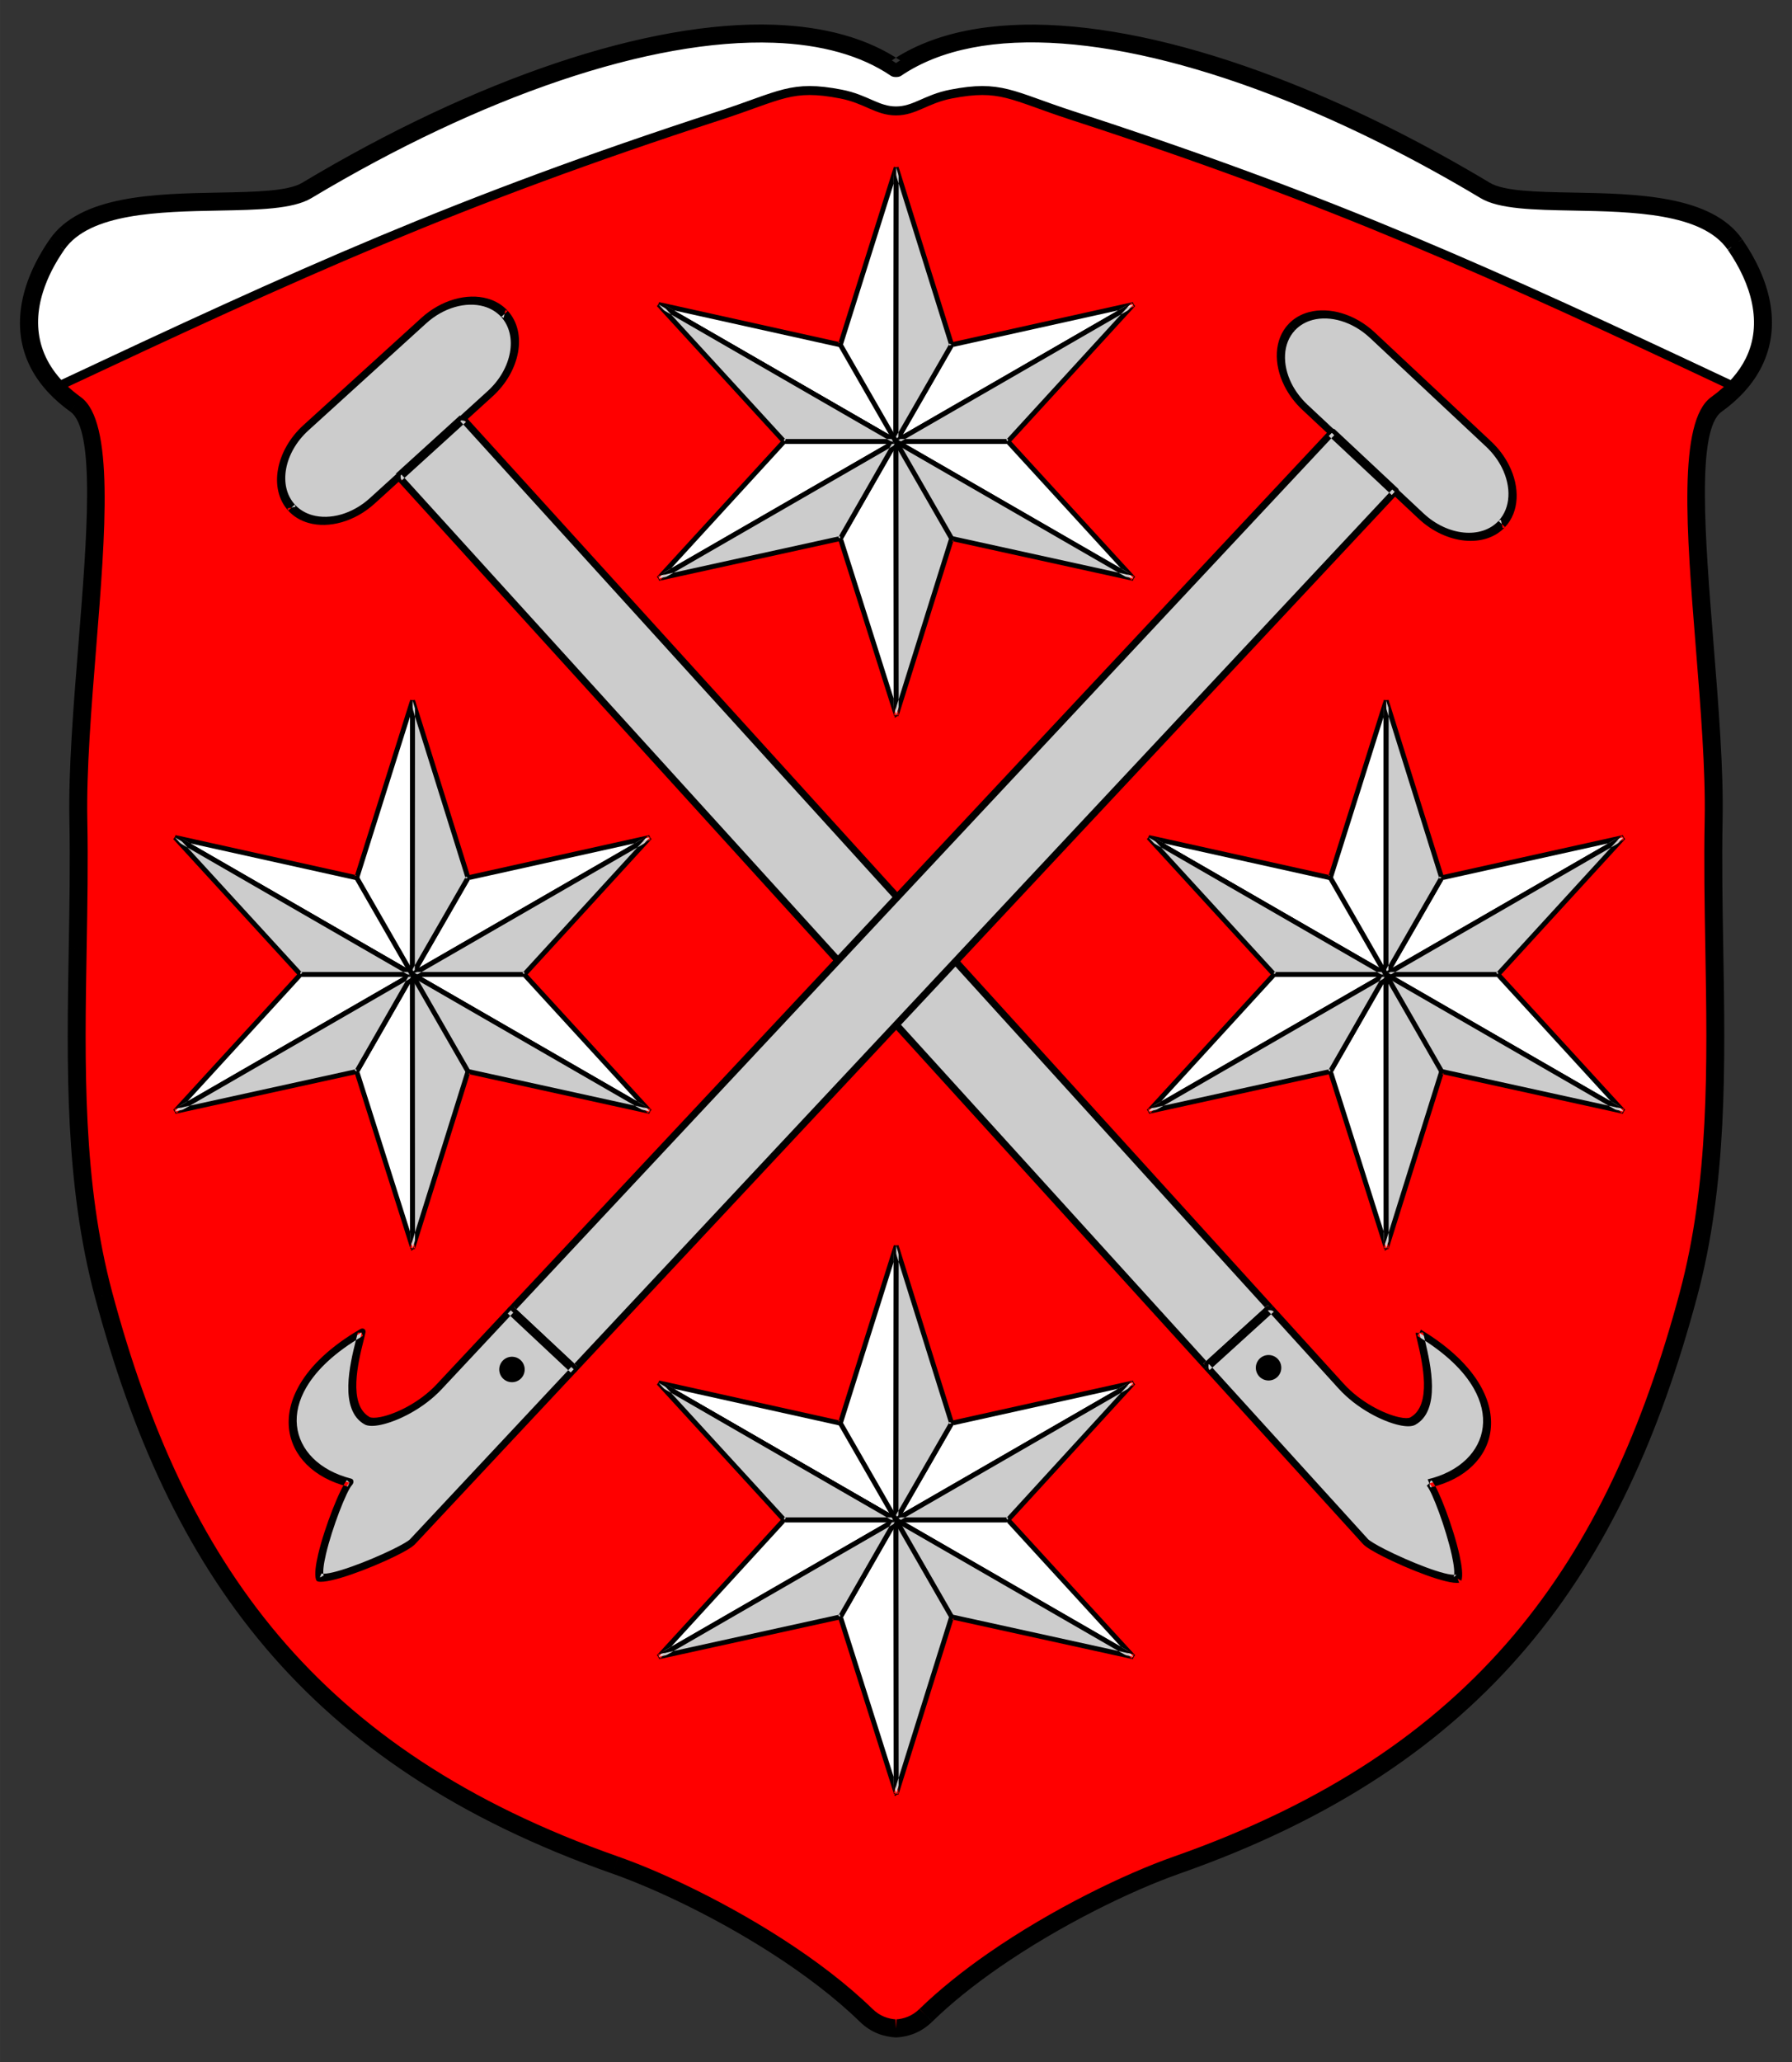 <?xml version="1.0" encoding="iso-8859-1"?>
<!DOCTYPE svg PUBLIC "-//W3C//DTD SVG 1.0//EN" "http://www.w3.org/TR/2001/REC-SVG-20010904/DTD/svg10.dtd">
<!-- Creator: CorelDRAW -->
<svg xmlns="http://www.w3.org/2000/svg" xmlns:odm="http://product.corel.com/CGS/11/cddns/" xmlns:corel-charset="http://product.corel.com/CGS/11/cddns/" xml:space="preserve" width="7.874in" height="9.055in" style="shape-rendering:geometricPrecision; text-rendering:geometricPrecision; image-rendering:optimizeQuality; fill-rule:evenodd"
     viewBox="0 0 7874.02 9055.12">
 <rect x="0" y="0" width="7874.02" height="9055.12" fill="#333333" stroke="none"/>
 <defs>
  <style type="text/css">
   <![CDATA[
    .str0 {stroke:#000000;stroke-width:39.37;stroke-linejoin:round}
    .fil2 {fill:#000000}
    .fil3 {fill:#CCCCCC}
    .fil0 {fill:#FF0000}
    .fil1 {fill:#FFFFFF}
   ]]>
  </style>
 </defs>
 <g id="Ebene_x0020_1">
  <path class="fil0" d="M3937.01 8907.86c45.693,-2.795 90.913,-18.468 131.016,-57.496 309.48,-301.209 808.957,-556.724 1101.52,-659.433 1348.44,-473.402 1929.12,-1313.24 2248.72,-2502.85 180.504,-671.866 97.941,-1389.95 111.488,-2086.66 12.185,-626.535 -187.102,-1682.2 12.091,-1825.42 280.248,-201.492 237.547,-478.22 81.409,-702.661 -199.37,-286.575 -910.008,-124.846 -1097.02,-236.839 -1048.1,-627.646 -2087.88,-877.051 -2589.22,-536.071 -501.335,-340.98 -1541.12,-91.575 -2589.22,536.071 -187.012,111.992 -897.65,-49.736 -1097.02,236.839 -156.138,224.441 -198.839,501.169 81.409,702.661 199.193,143.213 -0.094,1198.88 12.091,1825.42 13.547,696.713 -69.016,1414.8 111.488,2086.66 319.602,1189.61 900.28,2029.45 2248.72,2502.85 292.559,102.709 792.035,358.224 1101.52,659.433 40.102,39.028 85.323,54.701 131.016,57.496z"/>
 </g>
 <g id="Stern">
  <g>
   <g>
    <path class="fil1" d="M6091 3076.35l-0.835 1202.95 -1042.87 -601.472 798.453 177 245.248 -778.476z"/>
    <path class="fil2" d="M6101.72 3076.35l-0.831 1202.95 -21.461 0 0.835 -1202.95 21.457 0zm-0.831 1202.95l-16.095 9.307 5.362 -9.307 10.732 0zm-16.095 9.307l-1042.87 -601.472 10.728 -18.614 1042.87 601.472 -10.728 18.614zm-1042.87 -601.472l7.669 -19.787 -2.307 10.48 -5.362 9.307zm7.669 -19.787l798.453 177 -4.61 20.961 -798.453 -177 4.61 -20.961zm806.374 190.661l-12.531 7.291 2.303 -10.48 10.228 3.189zm-20.453 -6.374l245.248 -778.476 20.449 6.374 -245.244 778.476 -20.453 -6.374zm245.248 -778.476l20.953 3.185 -10.728 0 -10.224 -3.185z"/>
   </g>
   <g>
    <path class="fil1" d="M7133.02 3677.83l-798.445 177 -244.421 424.472 1042.87 -601.472z"/>
    <path class="fil2" d="M7135.34 3688.31l-798.449 176.996 -4.61 -20.961 798.449 -176.996 4.61 20.961zm-810.059 161.154l7 -5.118 2.307 10.48 -9.307 -5.362zm18.61 10.728l-244.417 424.472 -18.614 -10.728 244.421 -424.472 18.61 10.728zm-248.358 428.413l-14.673 -14.669 9.307 5.366 5.366 9.303zm-10.732 -18.61l1042.87 -601.472 10.732 18.61 -1042.87 601.472 -10.732 -18.61zm1045.93 -602.646l7.669 19.784 -5.366 -9.303 -2.303 -10.48z"/>
   </g>
   <g>
    <path class="fil1" d="M7133.02 4880.77l-550.98 -601.465 -491.886 0 1042.87 601.465z"/>
    <path class="fil2" d="M7125.12 4887.98l-550.98 -601.469 15.839 -14.413 550.98 601.465 -15.839 14.417zm-543.063 -619.406l7.921 3.524 -7.921 7.209 0 -10.732zm0 21.461l-491.886 0 0 -21.461 491.886 0 0 21.461zm-497.252 -1.425l5.366 -20.035 0 10.732 -5.366 9.303zm10.732 -18.61l1042.87 601.465 -10.732 18.614 -1042.87 -601.469 10.732 -18.61zm1045.42 603.563l-13.287 16.516 5.366 -9.307 7.921 -7.209z"/>
   </g>
   <g>
    <path class="fil1" d="M6090.17 4279.3l0.835 1202.94 1.496 1.059 -246.744 -777.866 244.413 -426.13z"/>
    <path class="fil2" d="M6100.89 4279.3l0.831 1202.94 -21.457 0 -0.835 -1202.94 21.461 0zm-16.059 1211.7l-4.567 -8.76 10.728 0 -6.161 8.76zm12.323 -17.516l1.496 1.055 -12.323 17.52 -1.496 -1.059 12.323 -17.516zm5.559 6.63l-16.386 11.945 6.161 -8.76 10.224 -3.185zm-20.449 6.374l-246.744 -777.866 20.453 -6.374 246.74 777.866 -20.449 6.374zm-246.744 -777.866l0.921 -8.508 9.303 5.323 -10.224 3.185zm0.921 -8.508l244.413 -426.134 18.61 10.646 -244.413 426.134 -18.61 -10.646zm244.413 -426.134l20.035 5.323 -10.732 0 -9.303 -5.323z"/>
   </g>
   <g>
    <path class="fil1" d="M5047.3 4880.77l1042.87 -601.465 -491.886 0 -550.98 601.465z"/>
    <path class="fil2" d="M5041.94 4871.47l1042.87 -601.465 10.732 18.61 -1042.87 601.469 -10.732 -18.614zm1048.23 -602.89l5.366 20.035 -5.366 -9.303 0 -10.732zm0 21.461l-491.886 0 0 -21.461 491.886 0 0 21.461zm-499.807 -17.937l7.921 -3.524 0 10.732 -7.921 -7.209zm15.839 14.413l-550.98 601.469 -15.839 -14.417 550.98 -601.465 15.839 14.413zm-553.531 603.567l-13.287 -16.516 7.921 7.209 5.366 9.307z"/>
   </g>
   <path class="fil2" d="M5052.67 3668.53l1042.87 601.472 -10.728 18.61 -1042.87 -601.469 10.728 -18.614zm1048.23 610.78l-16.095 9.303 5.366 -9.303 10.728 0zm-21.461 0l0.835 -1202.95 21.461 0 -0.835 1202.95 -21.461 0z"/>
   <g>
    <path class="fil3" d="M6091 3076.35l-0.835 1202.95 244.421 -424.472 -243.587 -778.476z"/>
    <path class="fil2" d="M6101.72 3076.35l-0.831 1202.95 -21.461 0 0.835 -1202.95 21.457 0zm-2.256 1208.31l-20.035 -5.366 10.728 0 9.307 5.366zm-18.61 -10.732l244.417 -424.472 18.614 10.732 -244.421 424.472 -18.61 -10.732zm263.949 -422.295l-0.917 8.555 -9.307 -5.366 10.224 -3.189zm-20.449 6.378l-243.587 -778.48 20.449 -6.374 243.587 778.476 -20.449 6.378zm-244.091 -781.665l20.953 -3.189 -10.224 3.189 -10.728 0z"/>
   </g>
   <g>
    <path class="fil3" d="M7133.02 3677.83l-1042.87 601.472 491.886 0 550.98 -601.472z"/>
    <path class="fil2" d="M7138.4 3687.13l-1042.87 601.472 -10.732 -18.61 1042.87 -601.472 10.732 18.61zm-1048.23 602.898l-5.366 -20.035 5.366 9.307 0 10.728zm0 -21.461l491.886 0 0 21.461 -491.886 0 0 -21.461zm499.807 17.937l-7.921 3.524 0 -10.728 7.921 7.205zm-15.839 -14.413l550.98 -601.472 15.839 14.413 -550.98 601.472 -15.839 -14.413zm553.531 -603.571l13.287 16.512 -7.921 -7.205 -5.366 -9.307z"/>
   </g>
   <g>
    <path class="fil3" d="M7133.02 4880.77l-1042.87 -601.465 0.835 1202.94 243.587 -776.803 798.445 175.331z"/>
    <path class="fil2" d="M7127.67 4890.08l-1042.87 -601.469 10.728 -18.61 1042.87 601.465 -10.728 18.614zm-1048.23 -610.772l16.095 -9.307 -5.366 9.307 -10.728 0zm21.461 0l0.831 1202.94 -21.457 0 -0.835 -1202.94 21.461 0zm0.327 1206.12l-20.953 -3.185 10.728 0 10.224 3.185zm-20.449 -6.374l243.587 -776.803 20.449 6.374 -243.587 776.803 -20.449 -6.374zm243.587 -776.803l12.488 -7.295 -2.264 10.48 -10.224 -3.185zm12.488 -7.295l798.445 175.335 -4.524 20.961 -798.449 -175.335 4.528 -20.961zm801.547 176.508l-7.626 19.787 2.264 -10.48 5.362 -9.307z"/>
   </g>
   <g>
    <path class="fil3" d="M5047.3 4880.77l1042.87 -601.465 -244.413 426.134 -798.453 175.331z"/>
    <path class="fil2" d="M5041.94 4871.47l1042.87 -601.465 10.732 18.61 -1042.87 601.469 -10.732 -18.614zm1042.86 -601.465l14.669 14.626 -9.307 -5.319 -5.362 -9.307zm14.669 14.626l-244.413 426.134 -18.61 -10.642 244.413 -426.134 18.61 10.642zm-244.413 426.134l-7.043 5.157 -2.264 -10.48 9.307 5.323zm-7.043 5.157l-798.453 175.335 -4.524 -20.961 798.453 -175.335 4.524 20.961zm-798.445 175.335l-7.63 -19.787 5.366 9.307 2.264 10.48z"/>
   </g>
   <g>
    <path class="fil3" d="M5047.3 3677.83l1042.87 601.472 -491.886 0 -550.98 -601.472z"/>
    <path class="fil2" d="M5052.67 3668.53l1042.87 601.472 -10.728 18.61 -1042.87 -601.469 10.728 -18.614zm1042.87 601.472l-5.362 20.035 0 -10.728 5.362 -9.307zm-5.362 20.035l-491.89 0 0 -21.461 491.89 0 0 21.461zm-491.89 0l-7.917 -3.524 7.917 -7.205 0 10.728zm-7.917 -3.524l-550.98 -601.469 15.839 -14.417 550.98 601.472 -15.839 14.413zm-550.98 -601.469l13.284 -16.516 -5.366 9.307 -7.917 7.209z"/>
   </g>
   <path class="fil2" d="M5836.45 3860.21l-5.346 -9.315 18.614 -10.728 5.346 9.311 -18.614 10.732zm18.614 -10.732l488.831 850.602 -18.61 10.728 -488.835 -850.598 18.614 -10.732zm488.831 850.594l5.35 9.315 -18.614 10.728 -5.346 -9.311 18.61 -10.732z"/>
  </g>
  <g>
   <g>
    <path class="fil1" d="M3937.84 735.732l-0.835 1202.95 -1042.87 -601.472 798.453 177 245.248 -778.476z"/>
    <path class="fil2" d="M3948.56 735.732l-0.831 1202.95 -21.461 0 0.835 -1202.95 21.457 0zm-0.831 1202.95l-16.095 9.307 5.362 -9.307 10.732 0zm-16.095 9.307l-1042.87 -601.472 10.728 -18.614 1042.87 601.472 -10.728 18.614zm-1042.87 -601.472l7.669 -19.787 -2.307 10.48 -5.362 9.307zm7.669 -19.787l798.453 177 -4.61 20.961 -798.453 -177 4.61 -20.961zm806.374 190.661l-12.531 7.291 2.303 -10.48 10.228 3.189zm-20.453 -6.374l245.248 -778.476 20.449 6.374 -245.244 778.476 -20.453 -6.374zm245.248 -778.476l20.953 3.185 -10.728 0 -10.224 -3.185z"/>
   </g>
   <g>
    <path class="fil1" d="M4979.86 1337.21l-798.445 177 -244.421 424.472 1042.87 -601.472z"/>
    <path class="fil2" d="M4982.18 1347.69l-798.449 176.996 -4.61 -20.961 798.449 -176.996 4.61 20.961zm-810.059 161.154l7 -5.118 2.307 10.48 -9.307 -5.362zm18.61 10.728l-244.417 424.472 -18.614 -10.728 244.421 -424.472 18.61 10.728zm-248.358 428.413l-14.673 -14.669 9.307 5.366 5.366 9.303zm-10.732 -18.61l1042.87 -601.472 10.732 18.61 -1042.87 601.472 -10.732 -18.61zm1045.93 -602.646l7.669 19.784 -5.366 -9.303 -2.303 -10.48z"/>
   </g>
   <g>
    <path class="fil1" d="M4979.86 2540.15l-550.98 -601.465 -491.886 0 1042.87 601.465z"/>
    <path class="fil2" d="M4971.96 2547.36l-550.98 -601.469 15.839 -14.413 550.98 601.465 -15.839 14.417zm-543.063 -619.406l7.921 3.524 -7.921 7.209 0 -10.732zm0 21.461l-491.886 0 0 -21.461 491.886 0 0 21.461zm-497.252 -1.425l5.366 -20.035 0 10.732 -5.366 9.303zm10.732 -18.61l1042.87 601.465 -10.732 18.614 -1042.87 -601.469 10.732 -18.61zm1045.42 603.563l-13.287 16.516 5.366 -9.307 7.921 -7.209z"/>
   </g>
   <g>
    <path class="fil1" d="M3937.01 1938.68l0.835 1202.94 1.496 1.059 -246.744 -777.866 244.413 -426.13z"/>
    <path class="fil2" d="M3947.73 1938.68l0.831 1202.94 -21.457 0 -0.835 -1202.94 21.461 0zm-16.059 1211.7l-4.567 -8.76 10.728 0 -6.161 8.76zm12.323 -17.516l1.496 1.055 -12.323 17.52 -1.496 -1.059 12.323 -17.516zm5.559 6.63l-16.386 11.945 6.161 -8.76 10.224 -3.185zm-20.449 6.374l-246.744 -777.866 20.453 -6.374 246.74 777.866 -20.449 6.374zm-246.744 -777.866l0.921 -8.508 9.303 5.323 -10.224 3.185zm0.921 -8.508l244.413 -426.134 18.61 10.646 -244.413 426.134 -18.61 -10.646zm244.413 -426.134l20.035 5.323 -10.732 0 -9.303 -5.323z"/>
   </g>
   <g>
    <path class="fil1" d="M2894.13 2540.15l1042.87 -601.465 -491.886 0 -550.98 601.465z"/>
    <path class="fil2" d="M2888.78 2530.85l1042.87 -601.465 10.732 18.61 -1042.87 601.469 -10.732 -18.614zm1048.23 -602.89l5.366 20.035 -5.366 -9.303 0 -10.732zm0 21.461l-491.886 0 0 -21.461 491.886 0 0 21.461zm-499.807 -17.937l7.921 -3.524 0 10.732 -7.921 -7.209zm15.839 14.413l-550.98 601.469 -15.839 -14.417 550.98 -601.465 15.839 14.413zm-553.531 603.567l-13.287 -16.516 7.921 7.209 5.366 9.307z"/>
   </g>
   <path class="fil2" d="M2899.51 1327.91l1042.87 601.472 -10.728 18.61 -1042.87 -601.469 10.728 -18.614zm1048.23 610.78l-16.095 9.303 5.366 -9.303 10.728 0zm-21.461 0l0.835 -1202.95 21.461 0 -0.835 1202.95 -21.461 0z"/>
   <g>
    <path class="fil3" d="M3937.84 735.732l-0.835 1202.95 244.421 -424.472 -243.587 -778.476z"/>
    <path class="fil2" d="M3948.56 735.732l-0.831 1202.95 -21.461 0 0.835 -1202.95 21.457 0zm-2.256 1208.31l-20.035 -5.366 10.728 0 9.307 5.366zm-18.61 -10.732l244.417 -424.472 18.614 10.732 -244.421 424.472 -18.61 -10.732zm263.949 -422.295l-0.917 8.555 -9.307 -5.366 10.224 -3.189zm-20.449 6.378l-243.587 -778.48 20.449 -6.374 243.587 778.476 -20.449 6.378zm-244.091 -781.665l20.953 -3.189 -10.224 3.189 -10.728 0z"/>
   </g>
   <g>
    <path class="fil3" d="M4979.86 1337.21l-1042.87 601.472 491.886 0 550.98 -601.472z"/>
    <path class="fil2" d="M4985.24 1346.51l-1042.87 601.472 -10.732 -18.61 1042.87 -601.472 10.732 18.61zm-1048.23 602.898l-5.366 -20.035 5.366 9.307 0 10.728zm0 -21.461l491.886 0 0 21.461 -491.886 0 0 -21.461zm499.807 17.937l-7.921 3.524 0 -10.728 7.921 7.205zm-15.839 -14.413l550.98 -601.472 15.839 14.413 -550.98 601.472 -15.839 -14.413zm553.531 -603.571l13.287 16.512 -7.921 -7.205 -5.366 -9.307z"/>
   </g>
   <g>
    <path class="fil3" d="M4979.86 2540.15l-1042.87 -601.465 0.835 1202.94 243.587 -776.803 798.445 175.331z"/>
    <path class="fil2" d="M4974.5 2549.46l-1042.87 -601.469 10.728 -18.61 1042.87 601.465 -10.728 18.614zm-1048.23 -610.772l16.095 -9.307 -5.366 9.307 -10.728 0zm21.461 0l0.831 1202.94 -21.457 0 -0.835 -1202.94 21.461 0zm0.327 1206.12l-20.953 -3.185 10.728 0 10.224 3.185zm-20.449 -6.374l243.587 -776.803 20.449 6.374 -243.587 776.803 -20.449 -6.374zm243.587 -776.803l12.488 -7.295 -2.264 10.48 -10.224 -3.185zm12.488 -7.295l798.445 175.335 -4.524 20.961 -798.449 -175.335 4.528 -20.961zm801.547 176.508l-7.626 19.787 2.264 -10.48 5.362 -9.307z"/>
   </g>
   <g>
    <path class="fil3" d="M2894.13 2540.15l1042.87 -601.465 -244.413 426.134 -798.453 175.331z"/>
    <path class="fil2" d="M2888.78 2530.85l1042.87 -601.465 10.732 18.61 -1042.87 601.469 -10.732 -18.614zm1042.86 -601.465l14.669 14.626 -9.307 -5.319 -5.362 -9.307zm14.669 14.626l-244.413 426.134 -18.61 -10.642 244.413 -426.134 18.61 10.642zm-244.413 426.134l-7.043 5.157 -2.264 -10.48 9.307 5.323zm-7.043 5.157l-798.453 175.335 -4.524 -20.961 798.453 -175.335 4.524 20.961zm-798.445 175.335l-7.63 -19.787 5.366 9.307 2.264 10.48z"/>
   </g>
   <g>
    <path class="fil3" d="M2894.13 1337.21l1042.87 601.472 -491.886 0 -550.98 -601.472z"/>
    <path class="fil2" d="M2899.51 1327.91l1042.87 601.472 -10.728 18.61 -1042.87 -601.469 10.728 -18.614zm1042.87 601.472l-5.362 20.035 0 -10.728 5.362 -9.307zm-5.362 20.035l-491.89 0 0 -21.461 491.89 0 0 21.461zm-491.89 0l-7.917 -3.524 7.917 -7.205 0 10.728zm-7.917 -3.524l-550.98 -601.469 15.839 -14.417 550.98 601.472 -15.839 14.413zm-550.98 -601.469l13.284 -16.516 -5.366 9.307 -7.917 7.209z"/>
   </g>
   <path class="fil2" d="M3683.29 1519.59l-5.346 -9.315 18.614 -10.728 5.346 9.311 -18.614 10.732zm18.614 -10.732l488.831 850.602 -18.61 10.728 -488.835 -850.598 18.614 -10.732zm488.831 850.594l5.35 9.315 -18.614 10.728 -5.346 -9.311 18.61 -10.732z"/>
  </g>
  <g>
   <g>
    <path class="fil1" d="M3937.84 5471.41l-0.835 1202.95 -1042.87 -601.472 798.453 177 245.248 -778.476z"/>
    <path class="fil2" d="M3948.56 5471.41l-0.831 1202.95 -21.461 0 0.835 -1202.95 21.457 0zm-0.831 1202.95l-16.095 9.307 5.362 -9.307 10.732 0zm-16.095 9.307l-1042.87 -601.472 10.728 -18.614 1042.87 601.472 -10.728 18.614zm-1042.87 -601.472l7.669 -19.787 -2.307 10.48 -5.362 9.307zm7.669 -19.787l798.453 177 -4.61 20.961 -798.453 -177 4.61 -20.961zm806.374 190.661l-12.531 7.291 2.303 -10.48 10.228 3.189zm-20.453 -6.374l245.248 -778.476 20.449 6.374 -245.244 778.476 -20.453 -6.374zm245.248 -778.476l20.953 3.185 -10.728 0 -10.224 -3.185z"/>
   </g>
   <g>
    <path class="fil1" d="M4979.86 6072.89l-798.445 177 -244.421 424.472 1042.87 -601.472z"/>
    <path class="fil2" d="M4982.18 6083.36l-798.449 176.996 -4.61 -20.961 798.449 -176.996 4.61 20.961zm-810.059 161.154l7 -5.118 2.307 10.48 -9.307 -5.362zm18.61 10.728l-244.417 424.472 -18.614 -10.728 244.421 -424.472 18.61 10.728zm-248.358 428.413l-14.673 -14.669 9.307 5.366 5.366 9.303zm-10.732 -18.61l1042.87 -601.472 10.732 18.61 -1042.87 601.472 -10.732 -18.61zm1045.93 -602.646l7.669 19.784 -5.366 -9.303 -2.303 -10.48z"/>
   </g>
   <g>
    <path class="fil1" d="M4979.86 7275.82l-550.98 -601.465 -491.886 0 1042.87 601.465z"/>
    <path class="fil2" d="M4971.96 7283.04l-550.98 -601.469 15.839 -14.413 550.98 601.465 -15.839 14.417zm-543.063 -619.406l7.921 3.524 -7.921 7.209 0 -10.732zm0 21.461l-491.886 0 0 -21.461 491.886 0 0 21.461zm-497.252 -1.425l5.366 -20.035 0 10.732 -5.366 9.303zm10.732 -18.61l1042.87 601.465 -10.732 18.614 -1042.87 -601.469 10.732 -18.61zm1045.42 603.563l-13.287 16.516 5.366 -9.307 7.921 -7.209z"/>
   </g>
   <g>
    <path class="fil1" d="M3937.01 6674.35l0.835 1202.94 1.496 1.059 -246.744 -777.866 244.413 -426.13z"/>
    <path class="fil2" d="M3947.73 6674.35l0.831 1202.94 -21.457 0 -0.835 -1202.94 21.461 0zm-16.059 1211.7l-4.567 -8.76 10.728 0 -6.161 8.76zm12.323 -17.516l1.496 1.055 -12.323 17.52 -1.496 -1.059 12.323 -17.516zm5.559 6.63l-16.386 11.945 6.161 -8.76 10.224 -3.185zm-20.449 6.374l-246.744 -777.866 20.453 -6.374 246.74 777.866 -20.449 6.374zm-246.744 -777.866l0.921 -8.508 9.303 5.323 -10.224 3.185zm0.921 -8.508l244.413 -426.134 18.61 10.646 -244.413 426.134 -18.61 -10.646zm244.413 -426.134l20.035 5.323 -10.732 0 -9.303 -5.323z"/>
   </g>
   <g>
    <path class="fil1" d="M2894.13 7275.82l1042.87 -601.465 -491.886 0 -550.98 601.465z"/>
    <path class="fil2" d="M2888.78 7266.52l1042.87 -601.465 10.732 18.61 -1042.87 601.469 -10.732 -18.614zm1048.23 -602.89l5.366 20.035 -5.366 -9.303 0 -10.732zm0 21.461l-491.886 0 0 -21.461 491.886 0 0 21.461zm-499.807 -17.937l7.921 -3.524 0 10.732 -7.921 -7.209zm15.839 14.413l-550.98 601.469 -15.839 -14.417 550.98 -601.465 15.839 14.413zm-553.531 603.567l-13.287 -16.516 7.921 7.209 5.366 9.307z"/>
   </g>
   <path class="fil2" d="M2899.51 6063.59l1042.87 601.472 -10.728 18.61 -1042.87 -601.469 10.728 -18.614zm1048.23 610.78l-16.095 9.303 5.366 -9.303 10.728 0zm-21.461 0l0.835 -1202.95 21.461 0 -0.835 1202.95 -21.461 0z"/>
   <g>
    <path class="fil3" d="M3937.84 5471.41l-0.835 1202.95 244.421 -424.472 -243.587 -778.476z"/>
    <path class="fil2" d="M3948.56 5471.41l-0.831 1202.95 -21.461 0 0.835 -1202.95 21.457 0zm-2.256 1208.31l-20.035 -5.366 10.728 0 9.307 5.366zm-18.61 -10.732l244.417 -424.472 18.614 10.732 -244.421 424.472 -18.61 -10.732zm263.949 -422.295l-0.917 8.555 -9.307 -5.366 10.224 -3.189zm-20.449 6.378l-243.587 -778.48 20.449 -6.374 243.587 778.476 -20.449 6.378zm-244.091 -781.665l20.953 -3.189 -10.224 3.189 -10.728 0z"/>
   </g>
   <g>
    <path class="fil3" d="M4979.86 6072.89l-1042.87 601.472 491.886 0 550.98 -601.472z"/>
    <path class="fil2" d="M4985.24 6082.19l-1042.87 601.472 -10.732 -18.61 1042.87 -601.472 10.732 18.61zm-1048.23 602.898l-5.366 -20.035 5.366 9.307 0 10.728zm0 -21.461l491.886 0 0 21.461 -491.886 0 0 -21.461zm499.807 17.937l-7.921 3.524 0 -10.728 7.921 7.205zm-15.839 -14.413l550.98 -601.472 15.839 14.413 -550.98 601.472 -15.839 -14.413zm553.531 -603.571l13.287 16.512 -7.921 -7.205 -5.366 -9.307z"/>
   </g>
   <g>
    <path class="fil3" d="M4979.86 7275.82l-1042.87 -601.465 0.835 1202.94 243.587 -776.803 798.445 175.331z"/>
    <path class="fil2" d="M4974.5 7285.14l-1042.87 -601.469 10.728 -18.61 1042.87 601.465 -10.728 18.614zm-1048.23 -610.772l16.095 -9.307 -5.366 9.307 -10.728 0zm21.461 0l0.831 1202.94 -21.457 0 -0.835 -1202.94 21.461 0zm0.327 1206.12l-20.953 -3.185 10.728 0 10.224 3.185zm-20.449 -6.374l243.587 -776.803 20.449 6.374 -243.587 776.803 -20.449 -6.374zm243.587 -776.803l12.488 -7.295 -2.264 10.48 -10.224 -3.185zm12.488 -7.295l798.445 175.335 -4.524 20.961 -798.449 -175.335 4.528 -20.961zm801.547 176.508l-7.626 19.787 2.264 -10.48 5.362 -9.307z"/>
   </g>
   <g>
    <path class="fil3" d="M2894.13 7275.82l1042.87 -601.465 -244.413 426.134 -798.453 175.331z"/>
    <path class="fil2" d="M2888.78 7266.52l1042.87 -601.465 10.732 18.61 -1042.87 601.469 -10.732 -18.614zm1042.86 -601.465l14.669 14.626 -9.307 -5.319 -5.362 -9.307zm14.669 14.626l-244.413 426.134 -18.61 -10.642 244.413 -426.134 18.61 10.642zm-244.413 426.134l-7.043 5.157 -2.264 -10.48 9.307 5.323zm-7.043 5.157l-798.453 175.335 -4.524 -20.961 798.453 -175.335 4.524 20.961zm-798.445 175.335l-7.63 -19.787 5.366 9.307 2.264 10.48z"/>
   </g>
   <g>
    <path class="fil3" d="M2894.13 6072.89l1042.87 601.472 -491.886 0 -550.98 -601.472z"/>
    <path class="fil2" d="M2899.51 6063.59l1042.87 601.472 -10.728 18.61 -1042.87 -601.469 10.728 -18.614zm1042.87 601.472l-5.362 20.035 0 -10.728 5.362 -9.307zm-5.362 20.035l-491.89 0 0 -21.461 491.89 0 0 21.461zm-491.89 0l-7.917 -3.524 7.917 -7.205 0 10.728zm-7.917 -3.524l-550.98 -601.469 15.839 -14.417 550.98 601.472 -15.839 14.413zm-550.98 -601.469l13.284 -16.516 -5.366 9.307 -7.917 7.209z"/>
   </g>
   <path class="fil2" d="M3683.29 6255.26l-5.346 -9.315 18.614 -10.728 5.346 9.311 -18.614 10.732zm18.614 -10.732l488.831 850.602 -18.61 10.728 -488.835 -850.598 18.614 -10.732zm488.831 850.594l5.35 9.315 -18.614 10.728 -5.346 -9.311 18.61 -10.732z"/>
  </g>
  <g>
   <g>
    <path class="fil1" d="M1812.82 3076.35l-0.835 1202.95 -1042.87 -601.472 798.453 177 245.248 -778.476z"/>
    <path class="fil2" d="M1823.54 3076.35l-0.831 1202.95 -21.461 0 0.835 -1202.95 21.457 0zm-0.831 1202.95l-16.095 9.307 5.362 -9.307 10.732 0zm-16.095 9.307l-1042.87 -601.472 10.728 -18.614 1042.87 601.472 -10.728 18.614zm-1042.87 -601.472l7.669 -19.787 -2.307 10.48 -5.362 9.307zm7.669 -19.787l798.453 177 -4.61 20.961 -798.453 -177 4.61 -20.961zm806.374 190.661l-12.531 7.291 2.303 -10.48 10.228 3.189zm-20.453 -6.374l245.248 -778.476 20.449 6.374 -245.244 778.476 -20.453 -6.374zm245.248 -778.476l20.953 3.185 -10.728 0 -10.224 -3.185z"/>
   </g>
   <g>
    <path class="fil1" d="M2854.84 3677.83l-798.445 177 -244.421 424.472 1042.87 -601.472z"/>
    <path class="fil2" d="M2857.16 3688.31l-798.449 176.996 -4.61 -20.961 798.449 -176.996 4.61 20.961zm-810.059 161.154l7 -5.118 2.307 10.48 -9.307 -5.362zm18.61 10.728l-244.417 424.472 -18.614 -10.728 244.421 -424.472 18.61 10.728zm-248.358 428.413l-14.673 -14.669 9.307 5.366 5.366 9.303zm-10.732 -18.61l1042.87 -601.472 10.732 18.61 -1042.87 601.472 -10.732 -18.61zm1045.93 -602.646l7.669 19.784 -5.366 -9.303 -2.303 -10.48z"/>
   </g>
   <g>
    <path class="fil1" d="M2854.84 4880.77l-550.98 -601.465 -491.886 0 1042.87 601.465z"/>
    <path class="fil2" d="M2846.93 4887.98l-550.98 -601.469 15.839 -14.413 550.98 601.465 -15.839 14.417zm-543.063 -619.406l7.921 3.524 -7.921 7.209 0 -10.732zm0 21.461l-491.886 0 0 -21.461 491.886 0 0 21.461zm-497.252 -1.425l5.366 -20.035 0 10.732 -5.366 9.303zm10.732 -18.61l1042.87 601.465 -10.732 18.614 -1042.87 -601.469 10.732 -18.61zm1045.42 603.563l-13.287 16.516 5.366 -9.307 7.921 -7.209z"/>
   </g>
   <g>
    <path class="fil1" d="M1811.98 4279.3l0.835 1202.94 1.496 1.059 -246.744 -777.866 244.413 -426.13z"/>
    <path class="fil2" d="M1822.71 4279.3l0.831 1202.94 -21.457 0 -0.835 -1202.94 21.461 0zm-16.059 1211.7l-4.567 -8.76 10.728 0 -6.161 8.76zm12.323 -17.516l1.496 1.055 -12.323 17.52 -1.496 -1.059 12.323 -17.516zm5.559 6.63l-16.386 11.945 6.161 -8.76 10.224 -3.185zm-20.449 6.374l-246.744 -777.866 20.453 -6.374 246.74 777.866 -20.449 6.374zm-246.744 -777.866l0.921 -8.508 9.303 5.323 -10.224 3.185zm0.921 -8.508l244.413 -426.134 18.61 10.646 -244.413 426.134 -18.61 -10.646zm244.413 -426.134l20.035 5.323 -10.732 0 -9.303 -5.323z"/>
   </g>
   <g>
    <path class="fil1" d="M769.11 4880.77l1042.87 -601.465 -491.886 0 -550.98 601.465z"/>
    <path class="fil2" d="M763.752 4871.47l1042.87 -601.465 10.732 18.61 -1042.87 601.469 -10.732 -18.614zm1048.23 -602.89l5.366 20.035 -5.366 -9.303 0 -10.732zm0 21.461l-491.886 0 0 -21.461 491.886 0 0 21.461zm-499.807 -17.937l7.921 -3.524 0 10.732 -7.921 -7.209zm15.839 14.413l-550.98 601.469 -15.839 -14.417 550.98 -601.465 15.839 14.413zm-553.531 603.567l-13.287 -16.516 7.921 7.209 5.366 9.307z"/>
   </g>
   <path class="fil2" d="M774.488 3668.53l1042.87 601.472 -10.728 18.61 -1042.87 -601.469 10.728 -18.614zm1048.23 610.78l-16.095 9.303 5.366 -9.303 10.728 0zm-21.461 0l0.835 -1202.95 21.461 0 -0.835 1202.95 -21.461 0z"/>
   <g>
    <path class="fil3" d="M1812.82 3076.35l-0.835 1202.95 244.421 -424.472 -243.587 -778.476z"/>
    <path class="fil2" d="M1823.54 3076.35l-0.831 1202.95 -21.461 0 0.835 -1202.95 21.457 0zm-2.256 1208.31l-20.035 -5.366 10.728 0 9.307 5.366zm-18.61 -10.732l244.417 -424.472 18.614 10.732 -244.421 424.472 -18.61 -10.732zm263.949 -422.295l-0.917 8.555 -9.307 -5.366 10.224 -3.189zm-20.449 6.378l-243.587 -778.48 20.449 -6.374 243.587 778.476 -20.449 6.378zm-244.091 -781.665l20.953 -3.189 -10.224 3.189 -10.728 0z"/>
   </g>
   <g>
    <path class="fil3" d="M2854.84 3677.83l-1042.87 601.472 491.886 0 550.98 -601.472z"/>
    <path class="fil2" d="M2860.22 3687.13l-1042.87 601.472 -10.732 -18.61 1042.87 -601.472 10.732 18.61zm-1048.23 602.898l-5.366 -20.035 5.366 9.307 0 10.728zm0 -21.461l491.886 0 0 21.461 -491.886 0 0 -21.461zm499.807 17.937l-7.921 3.524 0 -10.728 7.921 7.205zm-15.839 -14.413l550.98 -601.472 15.839 14.413 -550.98 601.472 -15.839 -14.413zm553.531 -603.571l13.287 16.512 -7.921 -7.205 -5.366 -9.307z"/>
   </g>
   <g>
    <path class="fil3" d="M2854.84 4880.77l-1042.87 -601.465 0.835 1202.94 243.587 -776.803 798.445 175.331z"/>
    <path class="fil2" d="M2849.48 4890.08l-1042.87 -601.469 10.728 -18.61 1042.87 601.465 -10.728 18.614zm-1048.23 -610.772l16.095 -9.307 -5.366 9.307 -10.728 0zm21.461 0l0.831 1202.94 -21.457 0 -0.835 -1202.94 21.461 0zm0.327 1206.12l-20.953 -3.185 10.728 0 10.224 3.185zm-20.449 -6.374l243.587 -776.803 20.449 6.374 -243.587 776.803 -20.449 -6.374zm243.587 -776.803l12.488 -7.295 -2.264 10.48 -10.224 -3.185zm12.488 -7.295l798.445 175.335 -4.524 20.961 -798.449 -175.335 4.528 -20.961zm801.547 176.508l-7.626 19.787 2.264 -10.48 5.362 -9.307z"/>
   </g>
   <g>
    <path class="fil3" d="M769.11 4880.77l1042.87 -601.465 -244.413 426.134 -798.453 175.331z"/>
    <path class="fil2" d="M763.752 4871.47l1042.87 -601.465 10.732 18.61 -1042.87 601.469 -10.732 -18.614zm1042.86 -601.465l14.669 14.626 -9.307 -5.319 -5.362 -9.307zm14.669 14.626l-244.413 426.134 -18.61 -10.642 244.413 -426.134 18.61 10.642zm-244.413 426.134l-7.043 5.157 -2.264 -10.48 9.307 5.323zm-7.043 5.157l-798.453 175.335 -4.524 -20.961 798.453 -175.335 4.524 20.961zm-798.445 175.335l-7.63 -19.787 5.366 9.307 2.264 10.48z"/>
   </g>
   <g>
    <path class="fil3" d="M769.11 3677.83l1042.87 601.472 -491.886 0 -550.98 -601.472z"/>
    <path class="fil2" d="M774.488 3668.53l1042.87 601.472 -10.728 18.61 -1042.87 -601.469 10.728 -18.614zm1042.87 601.472l-5.362 20.035 0 -10.728 5.362 -9.307zm-5.362 20.035l-491.89 0 0 -21.461 491.89 0 0 21.461zm-491.89 0l-7.917 -3.524 7.917 -7.205 0 10.728zm-7.917 -3.524l-550.98 -601.469 15.839 -14.417 550.98 601.472 -15.839 14.413zm-550.98 -601.469l13.284 -16.516 -5.366 9.307 -7.917 7.209z"/>
   </g>
   <path class="fil2" d="M1558.26 3860.21l-5.346 -9.315 18.614 -10.728 5.346 9.311 -18.614 10.732zm18.614 -10.732l488.831 850.602 -18.61 10.728 -488.835 -850.598 18.614 -10.732zm488.831 850.594l5.35 9.315 -18.614 10.728 -5.346 -9.311 18.61 -10.732z"/>
  </g>
 </g>
 <g id="Ebene_x0020_2">
  <g>
   <g>
    <path class="fil3" d="M1861.98 1408.2l-517.772 470.37c-115.004,104.476 -143.5,262.165 -63.323,350.421l0 0.004c80.177,88.256 239.87,74.984 354.874,-29.492l517.776 -470.37c115.004,-104.476 143.5,-262.165 63.323,-350.421l-0.004 0c-80.177,-88.256 -239.866,-74.988 -354.874,29.488z"/>
    <path class="fil2" d="M1851.26 1396.39l-517.772 470.37 21.441 23.606 517.772 -470.37 -21.441 -23.606zm-496.272 493.921l-0.059 0.055 -10.72 -11.803 10.78 11.748zm-21.559 -23.496l-0.094 0.087 21.559 23.496 0.094 -0.087 -21.559 -23.496zm-0.094 0.087l0.059 -0.055 10.72 11.803 -10.78 -11.748zm0.059 -0.055c-61.295,55.724 -99.563,125.724 -111.831,193.602l35.583 -1.189c10.673,-59.063 44.102,-120.091 97.689,-168.807l-21.441 -23.606zm-111.831 193.602c-12.319,68.189 1.567,134.244 44.63,181.717l29.221 -26.543c-36.976,-40.764 -48.882,-97.61 -38.268,-156.362l-35.583 1.189zm44.63 181.717l0.083 0.091 29.221 -26.543 -0.083 -0.091 -29.221 26.543zm0.083 0.091c1.63,1.783 -3.512,-12.177 -3.512,-9.598l18.122 -3.673 -14.61 13.272zm-3.512 -9.598l0 0.004 36.244 -7.346 0 -0.004 -36.244 7.346zm32.732 -16.941c-1.583,-1.76 3.512,12.13 3.512,9.598l-18.122 3.673 14.61 -13.272zm-29.221 26.543l0.142 0.157 29.221 -26.543 -0.142 -0.157 -29.221 26.543zm0.142 0.157c12.122,13.311 25.898,24.465 40.953,33.472l23.394 -31.346c-12.965,-7.756 -24.784,-17.315 -35.126,-28.669l-29.221 26.543zm40.953 33.472c15.071,9.02 31.492,15.949 48.874,20.803l16.307 -34.339c-14.811,-4.134 -28.85,-10.067 -41.787,-17.811l-23.394 31.346zm48.874 20.803c88.594,24.724 201.85,-5.102 290.236,-85.394l-21.441 -23.606c-77.091,70.031 -175.598,96.118 -252.488,74.661l-16.307 34.339zm290.236 -85.394l517.776 -470.37 -21.441 -23.606 -517.776 470.37 21.441 23.606zm496.276 -493.921l0.059 -0.055 10.72 11.803 -10.78 -11.748zm21.559 23.496l0.094 -0.087 -21.559 -23.496 -0.094 0.087 21.559 23.496zm0.094 -0.087l-0.059 0.055 -10.72 -11.803 10.78 11.748zm-0.059 0.055c61.295,-55.724 99.563,-125.724 111.831,-193.602l-35.583 1.189c-10.673,59.063 -44.102,120.091 -97.689,168.807l21.441 23.606zm111.831 -193.602c12.319,-68.189 -1.567,-134.244 -44.63,-181.717l-29.221 26.543c36.976,40.764 48.882,97.61 38.268,156.362l35.583 -1.189zm-44.63 -181.717l-0.083 -0.091 -29.221 26.543 0.083 0.091 29.221 -26.543zm-18.472 30.921c3.213,0 -12.819,-6.646 -10.831,-4.468l14.61 -13.272 -3.78 17.74zm7.559 -35.48l-0.004 0 -7.559 35.48 0.004 0 7.559 -35.48zm-0.004 0c-3.264,0 12.835,6.697 10.831,4.468l-14.61 13.272 3.78 -17.74zm10.831 4.468l-0.142 -0.157 -29.221 26.543 0.142 0.157 29.221 -26.543zm-0.142 -0.157c-12.122,-13.311 -25.898,-24.465 -40.949,-33.472l-23.394 31.346c12.961,7.756 24.779,17.311 35.122,28.669l29.221 -26.543zm-40.949 -33.472c-15.071,-9.02 -31.492,-15.953 -48.878,-20.803l-16.307 34.339c14.815,4.13 28.85,10.067 41.791,17.811l23.394 -31.346zm-48.878 -20.803c-88.598,-24.728 -201.846,5.094 -290.236,85.39l21.441 23.606c77.091,-70.031 175.598,-96.118 252.488,-74.657l16.307 -34.339z"/>
   </g>
   <g>
    <path class="fil3" d="M2033.76 1839.13l-281.063 255.335 3549.52 3907.24 281.067 -255.335 -3549.53 -3907.24z"/>
    <path class="fil2" d="M2020.52 1824.56l-281.063 255.335 26.472 29.142 281.063 -255.335 -26.472 -29.142zm-256.472 259.591c-6.618,-7.283 -3.791,30.039 1.882,24.886l-13.236 -14.571 11.354 -10.315zm-22.709 20.63l3549.52 3907.24 22.709 -20.63 -3549.52 -3907.24 -22.709 20.63zm3547.64 3882.36c-5.673,5.154 31.209,11.539 24.591,4.256l-11.354 10.315 -13.236 -14.571zm26.472 29.142l281.067 -255.335 -26.472 -29.142 -281.067 255.335 26.472 29.142zm256.476 -259.591c6.618,7.283 3.791,-30.039 -1.882,-24.886l13.236 14.571 -11.354 10.315zm22.709 -20.63l-3549.53 -3907.24 -22.709 20.63 3549.53 3907.24 22.709 -20.63zm-3547.65 -3882.36c5.673,-5.154 -31.209,-11.539 -24.591,-4.256l11.354 -10.315 13.236 14.571z"/>
   </g>
   <g>
    <path class="fil3" d="M5583.28 5746.37c-93.689,85.11 -187.378,170.22 -281.067,255.335l697.303 767.579c35.638,39.224 339.268,175.276 405.138,163.602 21.221,-67.445 -88.075,-379.315 -124.071,-418.937 304.311,-71.996 386.098,-401.39 -43.358,-659.898 11.469,64.602 93.343,319.252 -29.713,386.85 -40.457,22.228 -207.949,-36.295 -314.433,-153.512l-309.799 -341.02z"/>
    <path class="fil2" d="M5570.05 5731.8l-281.067 255.335 26.472 29.142 281.067 -255.335 -26.472 -29.142zm-256.425 259.543c-6.618,-7.283 -3.87,30.11 1.831,24.933l-13.236 -14.571 11.405 -10.362zm-22.811 20.724l697.303 767.579 22.811 -20.724 -697.303 -767.579 -22.811 20.724zm697.303 767.579l-0.102 -0.114 11.508 -10.248 -11.405 10.362zm-0.102 -0.114l0.071 0.079 23.016 -20.496 -0.071 -0.079 -23.016 20.496zm22.933 -20.587l0.154 0.169 -11.508 10.248 11.354 -10.417zm-22.709 20.835c6.697,7.319 18.795,16.205 34.776,25.957l12.079 -29.669c-12.287,-7.496 -20.772,-13.433 -24.146,-17.122l-22.709 20.835zm34.776 25.957c14.228,8.677 32.819,18.839 54.279,29.74l8.724 -31.402c-19.461,-9.886 -36.882,-19.441 -50.925,-28.008l-12.079 29.669zm54.279 29.74c107.583,54.673 283.291,124.031 334.173,115.016l-13.614 -35.213c-43.882,7.776 -209.047,-58.968 -311.835,-111.205l-8.724 31.402zm310.65 88.496c-1.524,4.831 14.917,-9.579 9.909,-8.693l6.807 17.606 -16.716 -8.913zm33.433 17.827l0.024 -0.075 -33.433 -17.827 -0.024 0.075 33.433 17.827zm0.024 -0.075c3.602,-11.535 4.181,-27.909 2.394,-47.63l-34.701 -5.252c1.406,15.516 1.181,27.661 -1.126,35.055l33.433 17.827zm2.394 -47.63c-1.661,-18.37 -5.386,-40.134 -10.579,-63.823l-33.984 -0.709c4.862,22.185 8.339,42.413 9.862,59.279l34.701 5.252zm-10.579 -63.823c-26.484,-120.791 -93.508,-296.185 -121.22,-326.685l-22.811 20.724c24.095,26.516 84.815,190.169 110.047,305.252l33.984 0.709zm-121.22 -326.685c-9.48,-10.437 -14.972,30.437 -3.85,27.807l-7.555 -17.445 11.405 -10.362zm-3.85 27.807c75.248,-17.799 137.378,-50.878 182.272,-94.563l-27.095 -28.575c-41.858,40.728 -99.898,71.598 -170.287,88.248l15.11 34.89zm182.272 -94.563c44.559,-43.362 72.366,-97.244 79.504,-157.205l-34.756 -12.472c-6.362,53.468 -31.492,101.839 -71.843,141.102l27.095 28.575zm79.504 -157.205c7.213,-60.563 -6.575,-127.031 -45.315,-194.866l-29.26 11.835c33.996,59.528 46.114,117.693 39.819,170.559l34.756 12.472zm-45.315 -194.866c-47.37,-82.949 -132.094,-167.713 -261.429,-245.563l-11.89 29.709c121.693,73.248 200.673,151.717 244.059,227.689l29.26 -11.835zm-250.185 -229.598c-2.299,-13.047 -35.354,6.39 -23.134,13.744l5.945 -14.854 17.189 1.11zm-34.378 -2.22l0.024 0.134 34.378 2.22 -0.024 -0.134 -34.378 -2.22zm0.024 0.134c1.862,10.449 4.768,22.874 8.272,37.89l34.032 0.039c-3.602,-15.433 -6.594,-28.228 -7.925,-35.709l-34.378 -2.22zm8.272 37.89c21.276,91.122 65.453,280.295 -31.756,333.693l21.874 32.488c114.701,-63.008 66.925,-267.594 43.913,-366.142l-34.032 -0.039zm-31.756 333.693l-0.043 0.024 21.874 32.488 0.043 -0.024 -21.874 -32.488zm-0.043 0.024c-3.657,1.996 -9.551,2.98 -17.252,2.98l8.425 35.772c12.563,0.004 23.012,-2.063 30.701,-6.264l-21.874 -32.488zm-17.252 2.98c-8.866,0 -19.732,-1.394 -32.122,-4.114l1.047 34.992c14.736,3.236 28.098,4.894 39.5,4.894l-8.425 -35.772zm-32.122 -4.114c-66.425,-14.61 -169.579,-66.063 -242.673,-146.52l-22.811 20.724c80.169,88.248 193.496,144.724 266.531,160.787l-1.047 -34.992zm-242.673 -146.52l-309.799 -341.02 -22.811 20.724 309.799 341.02 22.811 -20.724zm-307.969 -316.087c5.701,-5.177 -31.26,-11.492 -24.642,-4.209l11.405 -10.362 13.236 14.571z"/>
   </g>
   <path class="fil2" d="M5536.45 5965.08c-22.811,20.721 -24.516,56.232 -3.787,79.047 20.721,22.811 56.232,24.512 79.043,3.791 22.815,-20.724 24.516,-56.236 3.795,-79.047 -20.728,-22.815 -56.236,-24.52 -79.051,-3.791z"/>
  </g>
  <g>
   <g>
    <path class="fil3" d="M6030.08 1471.81l510.673 478.071c113.425,106.185 139.559,264.283 58.071,351.331l-0.004 0c-81.488,87.047 -240.965,71.39 -354.39,-34.799l-510.677 -478.067c-113.425,-106.189 -139.559,-264.283 -58.071,-351.331l0.004 -0.004c81.488,-87.043 240.965,-71.386 354.394,34.799z"/>
    <path class="fil2" d="M6040.98 1460.17l510.673 478.071 -21.795 23.276 -510.673 -478.071 21.795 -23.276zm489.047 501.508l-0.169 -0.161 10.898 -11.638 -10.728 11.799zm21.457 -23.598l0.102 0.094 -21.457 23.598 -0.102 -0.094 21.457 -23.598zm0.102 0.094l0.224 0.213 -10.953 11.587 10.728 -11.799zm0.224 0.213c17.028,15.953 32.114,32.85 45.197,50.339l-27.449 17.134c-11.697,-15.634 -24.945,-30.52 -39.654,-44.299l21.905 -23.173zm45.197 50.339c13.028,17.417 24.374,35.882 33.945,55l-31.685 9.929c-8.039,-16.055 -17.961,-32.087 -29.709,-47.795l27.449 -17.134zm33.945 55c48.524,96.921 45.315,203.642 -17.716,270.972l-28.819 -26.976c54.26,-57.961 56.858,-150.157 14.85,-234.067l31.685 -9.929zm-17.716 270.972c-1.961,2.094 -7.532,4.276 -10.653,4.276l-3.756 -17.764 14.409 13.488zm-10.653 4.276l-0.004 0 -7.512 -35.528 0.004 0 7.512 35.528zm-18.169 -31.252c1.957,-2.083 7.543,-4.276 10.653,-4.276l3.756 17.764 -14.409 -13.488zm28.819 26.976l-0.122 0.13 -28.819 -26.976 0.122 -0.13 28.819 26.976zm-0.122 0.13c-43.843,46.728 -108.543,65.894 -177.472,59.13l-4.063 -35.37c59.394,5.831 115.075,-10.614 152.717,-50.736l28.819 26.976zm-177.472 59.13c-68.61,-6.736 -141.398,-39.165 -201.831,-95.657l21.677 -23.386c52.898,49.449 116.39,77.815 176.091,83.673l4.063 35.37zm-180.488 -119.358l0.335 0.315 -10.839 11.693 10.504 -12.008zm-21.008 24.016c-0.114,-0.098 -0.39,-0.362 -0.661,-0.618l21.905 -23.173c0.126,0.118 -0.256,-0.24 -0.236,-0.224l-21.008 24.016zm21.189 -23.843l0.055 0.051 -10.953 11.587 10.898 -11.638zm-21.795 23.276l-510.677 -478.067 21.795 -23.276 510.677 478.067 -21.795 23.276zm-489.051 -501.504l0.169 0.161 -10.898 11.638 10.728 -11.799zm-21.457 23.598l-0.102 -0.094 21.457 -23.598 0.102 0.094 -21.457 23.598zm-0.102 -0.094l-0.224 -0.213 10.953 -11.587 -10.728 11.799zm-0.224 -0.213c-17.028,-15.953 -32.114,-32.854 -45.197,-50.343l27.449 -17.134c11.701,15.642 24.945,30.524 39.654,44.303l-21.905 23.173zm-45.197 -50.343c-13.028,-17.417 -24.374,-35.882 -33.945,-55l31.685 -9.929c8.039,16.055 17.961,32.087 29.709,47.795l-27.449 17.134zm-33.945 -55c-48.524,-96.917 -45.315,-203.638 17.716,-270.969l28.819 26.976c-54.26,57.961 -56.858,150.157 -14.85,234.063l-31.685 9.929zm17.716 -270.969l0.256 -0.272 14.153 13.76 -14.409 -13.488zm0.256 -0.272l0.004 -0.004 28.307 27.52 -0.004 0.004 -28.307 -27.52zm28.567 27.244l-0.256 0.272 -14.153 -13.76 14.409 13.488zm-28.819 -26.976l0.122 -0.13 28.819 26.976 -0.122 0.13 -28.819 -26.976zm0.122 -0.13c12.319,-13.13 26.26,-24.079 41.445,-32.866l22.921 31.693c-13.075,7.567 -25.039,16.949 -35.547,28.15l-28.819 -26.976zm41.445 -32.866c15.126,-8.752 31.638,-15.425 49.138,-20.032l15.874 34.488c-14.823,3.902 -28.968,9.642 -42.091,17.236l-22.921 -31.693zm49.138 -20.032c89,-23.425 201.827,8.075 288.996,89.677l-21.795 23.276c-76.059,-71.201 -174.161,-98.776 -251.327,-78.465l-15.874 -34.488z"/>
   </g>
   <g>
    <path class="fil3" d="M5851.87 1900.12l277.213 259.512 -3607.63 3853.67 -277.213 -259.512 3607.63 -3853.67z"/>
    <path class="fil2" d="M5865.33 1885.75l277.213 259.512 -26.905 28.74 -277.213 -259.512 26.905 -28.74zm277.213 259.512c5.594,5.236 4.465,17.669 -2.256,24.85l-11.197 -10.48 13.453 -14.37zm-2.256 24.85l-3607.63 3853.67 -22.394 -20.961 3607.63 -3853.67 22.394 20.961zm-3607.63 3853.67c-6.72,7.181 -19.055,9.126 -24.65,3.89l13.453 -14.37 11.197 10.48zm-24.65 3.89l-277.213 -259.512 26.905 -28.74 277.213 259.512 -26.905 28.74zm-277.213 -259.512c-5.594,-5.236 -4.465,-17.669 2.256,-24.85l11.197 10.48 -13.453 14.37zm2.256 -24.85l3607.63 -3853.67 22.394 20.961 -3607.63 3853.67 -22.394 -20.961zm3607.63 -3853.67c6.72,-7.181 19.055,-9.126 24.65,-3.89l-13.453 14.37 -11.197 -10.48z"/>
   </g>
   <g>
    <path class="fil3" d="M2244.25 5753.79c92.402,86.5 184.807,173.004 277.213,259.512l-708.72 757.051c-36.217,38.689 -341.85,170.177 -407.539,157.524 -20.209,-67.76 93.744,-377.957 130.331,-417.035 -303.197,-76.547 -380.043,-407.126 53.232,-659.173 -12.437,64.421 -98.114,317.819 23.917,387.252 40.122,22.831 208.469,-33.177 316.697,-148.787l314.87 -336.343z"/>
    <path class="fil2" d="M2257.7 5739.42l277.213 259.512 -26.905 28.74 -277.213 -259.512 26.905 -28.74zm277.213 259.512c5.618,5.26 4.516,17.721 -2.205,24.902l-11.248 -10.531 13.453 -14.37zm-2.205 24.902l-708.72 757.051 -22.496 -21.063 708.72 -757.051 22.496 21.063zm-708.72 757.051l-0.051 0.055 -11.197 -10.587 11.248 10.531zm-0.051 0.055l-0.067 0.071 -22.394 -21.173 0.067 -0.071 22.394 21.173zm-0.067 0.071c-6.705,7.118 -18.949,15.815 -35.197,25.39l-11.543 -29.772c12.284,-7.24 20.823,-13.051 24.346,-16.791l22.394 21.173zm-46.783 -4.421l0.043 0.039 5.772 14.886 -5.815 -14.925zm11.63 29.85c-14.543,8.579 -33.24,18.445 -54.618,28.909l-8.441 -31.496c19.854,-9.72 37.453,-19.02 51.429,-27.264l11.63 29.85zm-54.618 28.909c-108.449,53.091 -285.272,119.858 -336.02,110.087l14.244 -35.118c43.768,8.429 209.843,-55.803 313.335,-106.465l8.441 31.496zm-336.02 110.087c-4.988,-0.961 -8.272,-4.032 -9.728,-8.898l16.85 -8.661 -7.122 17.559zm-9.728 -8.898l-0.024 -0.079 33.701 -17.323 0.024 0.079 -33.701 17.323zm-0.024 -0.079l-0.043 -0.039 16.894 -8.622 -16.85 8.661zm-0.043 -0.039c-3.425,-11.579 -3.764,-27.894 -1.697,-47.468l34.898 -5.039c-1.646,15.606 -1.614,27.827 0.587,35.264l-33.787 17.244zm-1.697 -47.468c1.957,-18.496 6.008,-40.264 11.551,-63.854l34.079 -0.118c-5.201,22.122 -8.969,42.24 -10.732,58.933l-34.898 5.039zm11.551 -63.854c28.284,-120.327 97.953,-294.673 126.146,-324.787l22.496 21.063c-24.453,26.122 -87.591,188.854 -114.563,303.606l-34.079 0.118zm145.26 -331.646c11.079,2.795 13.055,17.587 3.382,27.921l-11.248 -10.531 7.866 -17.39zm-15.732 34.779c-74.878,-18.905 -136.488,-52.929 -180.783,-97.343l27.52 -28.165c41.177,41.287 98.764,72.996 168.996,90.728l-15.732 34.779zm-180.783 -97.343c-43.902,-44.02 -70.902,-98.319 -77.142,-158.378l34.937 -11.953c5.567,53.555 29.965,102.303 69.724,142.165l-27.52 28.165zm-77.142 -158.378c-6.311,-60.709 8.476,-127 48.236,-194.26l29.063 12.465c-34.874,58.992 -47.858,116.937 -42.362,169.843l-34.937 11.953zm48.236 -194.26c48.575,-82.169 134.563,-165.634 265.118,-241.579l11.339 29.992c-122.693,71.37 -202.831,148.669 -247.394,224.051l-29.063 -12.465zm265.118 -241.579c12.299,-7.154 25.346,1.157 22.823,14.201l-17.154 0.795 -5.669 -14.996zm22.823 14.201l-0.024 0.122 -34.307 1.591 0.024 -0.122 34.307 -1.591zm-0.024 0.122c-1.941,10.039 -5.067,22.551 -8.835,37.661l-33.937 -0.386c3.799,-15.236 6.945,-27.839 8.465,-35.685l34.307 -1.591zm-8.835 37.661c-22.642,90.791 -69.646,279.311 26.799,334.185l-22.354 32.157c-113.697,-64.693 -62.862,-268.547 -38.382,-366.728l33.937 0.386zm4.673 366.453l-0.228 -0.11 11.177 -16.079 -10.949 16.189zm21.898 -32.378l0.043 0.024 -21.898 32.378 -0.043 -0.024 21.898 -32.378zm0.043 0.024l0.228 0.11 -11.177 16.079 10.949 -16.189zm0.228 0.11c3.646,2.063 9.488,3.142 17.106,3.256l-8.764 35.614c-12.642,-0.189 -23.091,-2.406 -30.697,-6.713l22.354 -32.157zm17.106 3.256c9.02,0.13 19.925,-1.079 32.224,-3.591l-1.465 34.858c-14.913,3.043 -28.287,4.512 -39.524,4.346l8.764 -35.614zm32.224 -3.591c66.642,-13.614 170.567,-63.535 244.898,-142.929l22.496 21.063c-81.453,87 -195.591,141.76 -268.858,156.724l1.465 -34.858zm244.898 -142.929l314.87 -336.343 22.496 21.063 -314.87 336.343 -22.496 -21.063zm314.87 -336.343c6.72,-7.181 19.083,-9.098 24.701,-3.839l-13.453 14.37 -11.248 -10.531z"/>
   </g>
   <path class="fil2" d="M2287.8 5973.17c22.496,21.063 23.669,56.594 2.606,79.094 -21.063,22.5 -56.594,23.669 -79.094,2.61 -22.5,-21.067 -23.673,-56.598 -2.61,-79.094 21.067,-22.504 56.594,-23.673 79.098,-2.61z"/>
  </g>
 </g>
 <g id="Ebene_x0020_3">
  <path class="fil1 str0" d="M7626.99 1701.49c-1085.52,-510.709 -1759.01,-818.031 -2915.14,-1193.99 -269.39,-87.602 -314.169,-137.055 -533.571,-94.307 -109.894,21.409 -158.543,73.925 -241.272,73.925 -82.728,0 -131.378,-52.516 -241.272,-73.925 -219.402,-42.748 -264.173,6.701 -533.571,94.307 -1156.13,375.969 -1839.24,687.772 -2920.65,1195.51 -177.768,-193.843 -128.244,-432.024 9.248,-629.661 199.37,-286.575 910.008,-124.846 1097.02,-236.839 1048.1,-627.646 2087.89,-877.051 2589.22,-536.071 501.339,-340.98 1541.12,-91.575 2589.22,536.071 187.012,111.992 897.654,-49.736 1097.02,236.839 137.839,198.134 187.264,437.028 3.744,628.146z"/>
  <g>
   <path class="fil2" d="M3934.85 8868.35c18.543,-1.134 36.941,-4.862 54.689,-12.228l30.142 73.15c-26.311,10.921 -53.378,16.437 -80.524,18.095l-4.307 -79.016zm54.689 -12.228c17.539,-7.28 34.669,-18.311 50.953,-34.157l55.055 56.795c-23.811,23.173 -49.354,39.504 -75.866,50.512l-30.142 -73.15zm106.315 22.173l-0.307 0.465 -27.528 -28.398 27.835 27.933zm-55.669 -55.866l0.071 -0.071 55.669 55.866 -0.071 0.071 -55.669 -55.866zm0.071 -0.071l0.307 -0.465 27.528 28.398 -27.835 -27.933zm0.307 -0.465c43.279,-42.114 91.425,-84.268 143.146,-125.988l48.906 61.732c-47.65,38.437 -93.618,78.843 -136.996,121.051l-55.055 -56.795zm143.146 -125.988c50.626,-40.839 103.606,-80.24 157.878,-117.925l44.906 64.819c-53.465,37.126 -105.138,75.52 -153.878,114.839l-48.906 -61.732zm157.878 -117.925c280.228,-194.61 601.878,-349.567 815.031,-424.398l25.835 74.693c-208.083,73.051 -522.177,224.39 -795.961,414.524l-44.906 -64.819zm815.031 -424.398c667.24,-234.248 1144.03,-558.567 1493.1,-970.965l59.976 50.929c-358.272,423.268 -846.055,755.583 -1527.24,994.728l-25.835 -74.693zm1493.1 -970.965c349.5,-412.906 572.189,-915.28 730.547,-1504.72l75.976 20.37c-161.236,600.154 -388.701,1112.52 -746.547,1535.28l-59.976 -50.929zm730.547 -1504.72c130.76,-486.713 121.858,-1001.12 112.988,-1513.76l78.74 -0.929c8.961,517.807 17.949,1037.4 -115.752,1535.06l-75.976 -20.37zm112.988 -1513.76c-3.26,-188.323 -6.512,-376.425 -2.882,-563.177l78.74 0.929c-3.61,185.874 -0.366,373.484 2.882,561.319l-78.74 0.929zm-2.882 -563.177l0.024 -1.217 78.74 0.929 -0.024 1.217 -78.74 -0.929zm0.024 -1.217c4.138,-217.858 -17.768,-491.154 -39.24,-759.031l78.74 -5.866c21.524,268.524 43.484,542.472 39.24,765.827l-78.74 -0.929zm-39.24 -759.031c-40.468,-504.854 -79.437,-990.976 67.764,-1096.81l45.827 64.205c-110.772,79.642 -73.528,544.24 -34.85,1026.74l-78.74 5.866zm67.764 -1096.81l0.154 -0.11 45.827 64.205 -0.154 0.11 -45.827 -64.205zm0.154 -0.11c36.776,-26.457 67.469,-54.126 92.626,-82.689l59.055 52.165c-29.11,33.051 -64.201,64.764 -105.854,94.728l-45.827 -64.205zm92.626 -82.689c24.937,-28.319 44.437,-57.354 59.028,-86.811l70.433 34.882c-17.807,35.957 -41.083,70.799 -70.406,104.094l-59.055 -52.165zm59.028 -86.811c75.858,-153.15 25.165,-327.638 -79.626,-478.264l64.284 -45.37c119.988,172.472 176.528,375.307 85.776,558.516l-70.433 -34.882zm-15.957 -524.406l0.614 0.772 -32.142 22.685 31.528 -23.457zm-63.055 46.913l-0.043 -0.059 63.055 -46.913 0.043 0.059 -63.055 46.913zm-0.043 -0.059l-0.614 -0.772 32.142 -22.685 -31.528 23.457zm-0.614 -0.772c-111.701,-160.472 -418.815,-166.276 -678.858,-171.181l0.921 -79.016c278.598,5.256 607.63,11.472 742.22,204.827l-64.284 45.37zm-678.858 -171.181c-172.358,-3.252 -325.402,-6.146 -406.122,-54.484l40.291 -67.598c62.315,37.315 205.504,40.024 366.752,43.067l-0.921 79.016zm-406.122 -54.484l-0.098 -0.059 40.291 -67.598 0.098 0.059 -40.291 67.598zm-0.098 -0.059c-145.13,-86.906 -290.843,-166.854 -435.642,-239.232l35.063 -70.685c145.098,72.528 292.543,153.5 440.87,242.319l-40.291 67.598zm-435.642 -239.232c-143.866,-71.913 -286.177,-135.913 -425.472,-191.413l28.913 -73.465c141.22,56.268 285.587,121.197 431.622,194.193l-35.063 70.685zm-425.472 -191.413c-709.547,-282.705 -1336.39,-344.146 -1685.87,-106.449l-43.984 -65.433c372.406,-253.287 1025.7,-193.661 1758.77,98.417l-28.913 73.465zm-1685.87 -106.449c-10.177,6.921 -33.602,6.976 -43.831,0.157l21.839 -32.874 21.992 32.717zm-43.831 0.157l-0.047 -0.031 43.677 -65.748 0.047 0.031 -43.677 65.748zm-0.047 -0.031l-0.154 -0.157 21.992 -32.717 -21.839 32.874zm-0.154 -0.157c-66.528,-45.24 -143.421,-79.618 -229.244,-103.661l20.913 -76.236c93.854,26.291 178.469,64.248 252.315,114.465l-43.984 65.433zm-229.244 -103.661c-86.913,-24.35 -182.776,-38.079 -286.142,-41.74l2.465 -79.016c109.791,3.886 211.831,18.532 304.591,44.52l-20.913 76.236zm-286.142 -41.74c-540.945,-19.157 -1283.46,234.543 -2031.65,682.587l-40.291 -67.598c761.012,-455.72 1519.09,-713.669 2074.41,-694.004l-2.465 79.016zm-2031.65 682.587l-0.039 0.024 -40.291 -67.598 0.039 -0.024 40.291 67.598zm-0.039 0.024c-80.74,48.315 -233.76,51.209 -406.083,54.461l-0.921 -79.016c161.22,-3.043 304.39,-5.752 366.713,-43.043l40.291 67.598zm-406.083 54.461c-260.071,4.906 -567.22,10.709 -678.902,171.24l-64.284 -45.37c134.559,-193.413 463.63,-199.63 742.264,-204.886l0.921 79.016zm-743.339 126.177l0.154 -0.307 32.142 22.685 -32.295 -22.378zm64.591 44.756l-0.087 0.126 -64.591 -44.756 0.087 -0.126 64.591 44.756zm-0.087 0.126l-0.154 0.307 -32.142 -22.685 32.295 22.378zm-0.154 0.307c-20.846,29.98 -39.504,60.791 -55.39,92.055l-70.126 -35.496c17.772,-34.972 38.386,-69.075 61.232,-101.929l64.284 45.37zm-55.39 92.055c-15.587,30.677 -28.732,62.449 -38.906,95.016l-75.354 -23.457c11.138,-35.661 26.067,-71.496 44.134,-107.055l70.126 35.496zm-38.906 95.016c-49.933,159.862 -18.224,327.819 166.563,460.677l-45.827 64.205c-218.665,-157.213 -255.752,-357.323 -196.091,-548.339l75.354 23.457zm166.563 460.677l0.154 0.157 -23.067 31.945 22.913 -32.102zm0.154 0.157l0.386 0.28 -46.134 63.89 -0.386 -0.28 46.134 -63.89zm0.386 0.28c146.571,106.524 107.646,592.098 67.228,1096.37l-78.74 -5.866c38.642,-482.098 75.854,-946.327 -34.622,-1026.61l46.134 -63.89zm67.228 1096.37c-21.512,268.37 -43.461,542.165 -39.221,760.248l-78.74 0.929c-4.346,-223.551 17.657,-498.02 39.221,-767.043l78.74 5.866zm-39.221 760.248l0.024 1.217 -78.74 0.929 -0.024 -1.217 78.74 -0.929zm0.024 1.217c3.594,186.358 0.346,374.047 -2.906,561.961l-78.74 -0.929c3.24,-187.421 6.48,-374.622 2.906,-560.102l78.74 -0.929zm-2.906 561.961c-8.866,512.642 -17.772,1027.05 112.988,1513.76l-75.976 20.37c-133.701,-497.665 -124.709,-1017.26 -115.752,-1535.06l78.74 0.929zm112.988 1513.76c158.358,589.445 381.047,1091.82 730.547,1504.72l-59.976 50.929c-357.846,-422.764 -585.311,-935.13 -746.547,-1535.28l75.976 -20.37zm730.547 1504.72c349.071,412.398 825.862,736.717 1493.1,970.965l-25.835 74.693c-681.189,-239.146 -1168.97,-571.461 -1527.24,-994.728l59.976 -50.929zm1493.1 970.965l0.154 0 -13.071 37.346 12.917 -37.346zm0.154 0l0.067 0.024 -26.142 74.693 -0.067 -0.024 26.142 -74.693zm-25.921 74.716l-0.154 0 13.071 -37.346 -12.917 37.346zm25.835 -74.693c42.217,14.823 87.98,32.468 136.114,52.61l-30.142 73.15c-47.827,-20.012 -92.106,-37.13 -131.807,-51.067l25.835 -74.693zm136.114 52.61c46.661,19.524 98.098,42.583 153.449,68.969l-33.528 71.299c-50.303,-23.98 -100.772,-46.492 -150.063,-67.118l30.142 -73.15zm153.449 68.969c275.091,131.157 600.563,326.886 826.496,546.78l-55.055 56.795c-219.661,-213.791 -536.764,-404.406 -804.969,-532.276l33.528 -71.299zm826.496 546.78c16.284,15.847 33.413,26.878 50.953,34.157l-30.142 73.15c-26.512,-11.008 -52.055,-27.339 -75.866,-50.512l55.055 -56.795zm50.953 34.157c17.748,7.366 36.146,11.095 54.689,12.228l-4.307 79.016c-27.146,-1.657 -54.213,-7.173 -80.524,-18.095l30.142 -73.15zm54.689 91.244c-0.142,0.008 -4.165,0.008 -4.307,0l2.154 -39.508 2.154 39.508z"/>
  </g>
 </g>
</svg>
